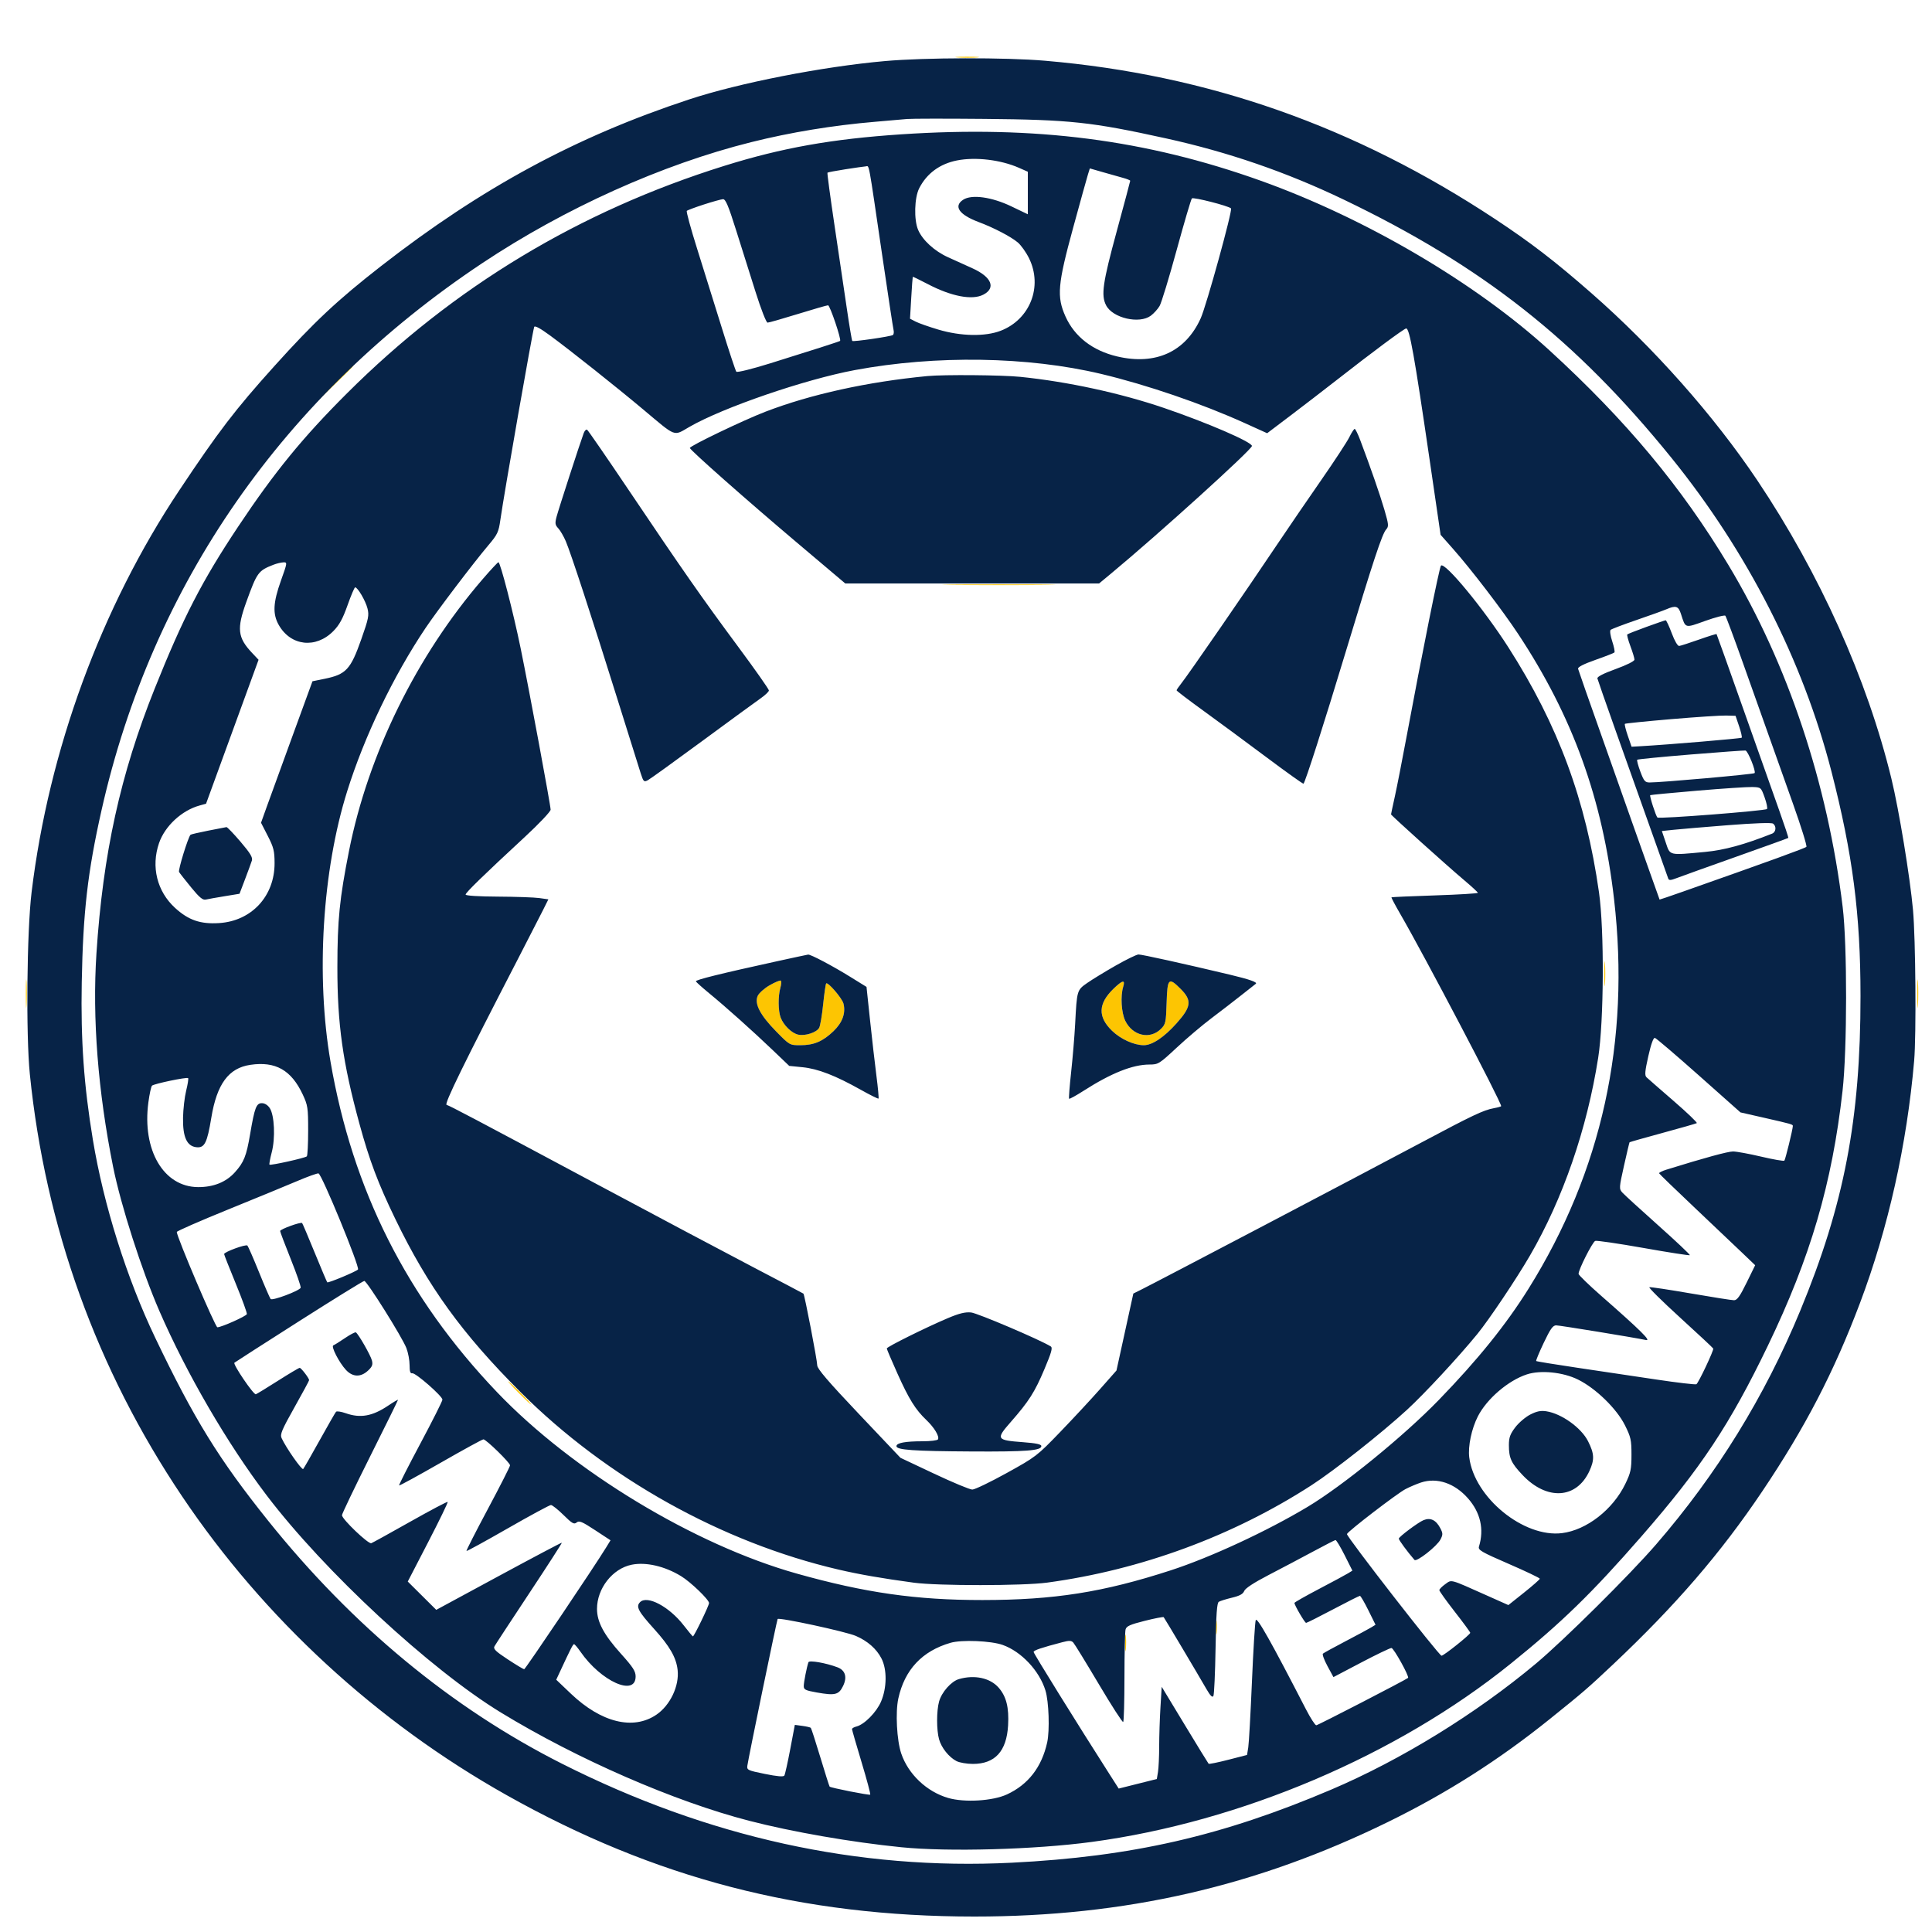 <svg xmlns="http://www.w3.org/2000/svg" width="1000" height="1000" viewBox="0 0 1000 1000" version="1.1"><path d="M 495.784 29.738 C 498.689 29.941, 503.189 29.939, 505.784 29.734 C 508.378 29.528, 506 29.363, 500.500 29.365 C 495 29.368, 492.878 29.536, 495.784 29.738 M 173.978 197.750 L 165.500 206.500 174.250 198.022 C 182.377 190.148, 183.456 189, 182.728 189 C 182.578 189, 178.641 192.938, 173.978 197.750 M 493.250 302.749 C 506.313 302.907, 527.688 302.907, 540.750 302.749 C 553.813 302.591, 543.125 302.462, 517 302.462 C 490.875 302.462, 480.188 302.591, 493.250 302.749 M 830.370 504 C 830.370 509.775, 830.535 512.138, 830.737 509.250 C 830.939 506.363, 830.939 501.637, 830.737 498.750 C 830.535 495.863, 830.370 498.225, 830.370 504 M 13.382 514.500 C 13.384 521.100, 13.546 523.670, 13.741 520.211 C 13.937 516.752, 13.936 511.352, 13.738 508.211 C 13.540 505.070, 13.380 507.900, 13.382 514.500 M 992.382 514.500 C 992.384 521.100, 992.546 523.670, 992.741 520.211 C 992.937 516.752, 992.936 511.352, 992.738 508.211 C 992.540 505.070, 992.380 507.900, 992.382 514.500 M 398.393 509.961 C 395.652 511.526, 392.861 514.009, 392.191 515.479 C 390.362 519.495, 393.450 525.435, 401.773 533.908 C 408.735 540.996, 408.743 541, 414.248 541 C 421.271 541, 425.865 539.056, 431.405 533.739 C 436.068 529.264, 437.821 524.407, 436.571 519.426 C 435.888 516.706, 428.527 508.139, 427.638 509.029 C 427.353 509.313, 426.646 514.173, 426.065 519.829 C 425.485 525.485, 424.561 530.951, 424.013 531.976 C 422.720 534.391, 416.784 536.331, 413.137 535.530 C 409.793 534.796, 405.574 530.683, 404.064 526.685 C 402.753 523.217, 402.686 515.583, 403.926 511.257 C 404.436 509.480, 404.520 507.822, 404.114 507.571 C 403.708 507.320, 401.134 508.395, 398.393 509.961 M 576.324 511.801 C 568.384 519.507, 568.144 526.299, 575.556 533.503 C 580.013 537.834, 586.966 541, 592.021 541 C 596.373 541, 602.472 536.936, 608.931 529.730 C 616.641 521.130, 617.047 517.812, 611.118 511.882 C 604.868 505.633, 604.231 506.255, 603.838 518.980 C 603.522 529.247, 603.331 530.128, 600.903 532.554 C 595.251 538.200, 586.266 536.162, 582.442 528.368 C 580.420 524.247, 579.891 515.549, 581.369 510.750 C 582.547 506.929, 581.016 507.249, 576.324 511.801 M 268.500 721 C 271.766 724.300, 274.662 727, 274.937 727 C 275.212 727, 272.766 724.300, 269.500 721 C 266.234 717.700, 263.338 715, 263.063 715 C 262.788 715, 265.234 717.700, 268.500 721 M 629.310 842.500 C 629.315 845.800, 629.502 847.029, 629.725 845.232 C 629.947 843.435, 629.943 840.735, 629.715 839.232 C 629.486 837.729, 629.304 839.200, 629.310 842.500 M 582.328 850.500 C 582.333 854.350, 582.513 855.802, 582.730 853.728 C 582.946 851.653, 582.943 848.503, 582.722 846.728 C 582.501 844.952, 582.324 846.650, 582.328 850.500" stroke="none" fill="#fdc502" fill-rule="evenodd"/><path d="M 458 31.614 C 425.622 34.498, 382.601 42.923, 356.746 51.444 C 298.164 70.749, 249.229 97.219, 197.248 137.718 C 174.725 155.266, 162.552 166.677, 142 189.506 C 121.637 212.124, 113.159 223.206, 92.659 254 C 52.330 314.577, 25.281 388.233, 16.354 461.777 C 13.890 482.081, 13.375 535.572, 15.447 556 C 23.464 635.032, 50.059 708.770, 94.253 774.500 C 136.799 837.780, 194.950 891.332, 262.137 929.108 C 338.883 972.258, 414.920 992, 504.363 992 C 582.284 992, 650.271 976.447, 718.500 943.013 C 748.830 928.150, 775.712 911.046, 802.148 889.789 C 819.563 875.786, 822.001 873.682, 834.918 861.500 C 867.327 830.937, 890.667 803.859, 912.143 771.906 C 934.360 738.850, 949.213 710.236, 962.703 674.500 C 977.316 635.792, 987.021 592.391, 990.766 549 C 991.908 535.769, 991.525 485.992, 990.165 471 C 988.603 453.772, 982.909 419.147, 978.982 403 C 966.472 351.558, 941.839 296.765, 909.589 248.646 C 887.112 215.110, 855.959 179.962, 823.619 151.651 C 804.815 135.190, 792.386 125.626, 774 113.473 C 701.304 65.420, 625.389 38.693, 541 31.444 C 520.463 29.680, 478.763 29.765, 458 31.614 M 469.500 61.591 C 467.300 61.801, 459.875 62.449, 453 63.032 C 431.056 64.892, 409.229 68.478, 388.848 73.573 C 342.587 85.136, 292.407 107.721, 249.500 136.290 C 146.903 204.604, 78.826 302.479, 52.529 419.476 C 45.365 451.348, 42.977 472.162, 42.312 508.500 C 41.763 538.543, 43.402 561.706, 48.079 590 C 53.657 623.746, 65.572 661.565, 80.370 692.492 C 100.539 734.644, 113.284 755.292, 138.752 787.081 C 182.445 841.616, 233.833 884.107, 290.932 912.915 C 366.487 951.035, 444.183 968.130, 523.721 964.134 C 585.881 961.012, 632.674 950.305, 689 926.317 C 725.219 910.892, 763.907 887.081, 794.972 861.096 C 809.479 848.962, 843.477 815.245, 857.203 799.380 C 888.648 763.034, 913.403 722.901, 931.780 678.473 C 954.568 623.381, 963.008 579.321, 962.996 515.517 C 962.988 473.224, 958.953 442.057, 947.950 399.306 C 933.163 341.852, 904.438 285.543, 865.153 237 C 815.691 175.883, 767.284 137.737, 695.500 103.306 C 665.840 89.080, 635.707 78.701, 603.500 71.618 C 564.866 63.121, 553.920 61.947, 509.500 61.540 C 489.700 61.358, 471.700 61.381, 469.500 61.591 M 466.500 69.528 C 430.558 71.920, 404.765 76.513, 374.918 85.835 C 299.836 109.287, 234.843 148.473, 179.577 203.609 C 156.717 226.416, 142.053 244.374, 123.323 272.500 C 104.539 300.708, 94.803 319.600, 80.036 356.500 C 62.320 400.766, 53.282 441.878, 49.918 493.500 C 47.735 526.980, 50.701 564.940, 58.548 603.966 C 62.562 623.933, 73.359 657.564, 82.500 678.578 C 96.641 711.087, 117.606 747.113, 138.029 774 C 167.923 813.357, 222.602 864.040, 259.345 886.451 C 298.853 910.548, 349.069 932.437, 387.801 942.444 C 410.156 948.219, 440.716 953.532, 466.500 956.126 C 490.878 958.578, 535.652 957.337, 565 953.396 C 642.120 943.040, 722.984 908.650, 781.897 861.153 C 808.349 839.827, 823.959 824.629, 849.593 795.240 C 880.385 759.938, 895.442 737.230, 915.063 696.500 C 937.128 650.698, 948.287 612.617, 953.694 564.666 C 956.111 543.237, 956.154 489.125, 953.771 469.500 C 945.974 405.312, 925.329 343.497, 894.656 292.500 C 870.228 251.885, 841.700 217.662, 802 181.344 C 763.902 146.492, 706.737 112.912, 652.493 93.521 C 593.111 72.294, 535.879 64.911, 466.500 69.528 M 495.344 83.041 C 486.449 84.801, 479.704 89.764, 475.781 97.437 C 473.280 102.330, 472.985 113.801, 475.226 119 C 477.529 124.340, 483.677 129.964, 490.682 133.138 C 494.157 134.712, 499.888 137.309, 503.417 138.909 C 513.263 143.371, 515.600 149.087, 508.979 152.511 C 503.196 155.502, 492.434 153.444, 480.125 146.994 C 475.992 144.828, 472.536 143.156, 472.444 143.278 C 472.353 143.400, 471.996 148.328, 471.650 154.230 L 471.021 164.960 473.917 166.457 C 475.510 167.281, 480.792 169.140, 485.656 170.589 C 497.372 174.079, 509.960 174.308, 518.011 171.178 C 533.162 165.287, 539.796 148.323, 532.655 133.728 C 531.139 130.628, 528.504 126.919, 526.800 125.485 C 523.215 122.469, 514.380 117.862, 506.586 114.946 C 496.458 111.157, 493.389 106.757, 498.527 103.391 C 502.930 100.505, 513.286 101.928, 523.478 106.819 L 532 110.908 532 99.898 L 532 88.888 527.477 86.887 C 518.010 82.699, 504.965 81.138, 495.344 83.041 M 437.579 87.618 C 432.673 88.382, 428.494 89.173, 428.293 89.374 C 428.092 89.575, 429.732 101.836, 431.938 116.620 C 434.144 131.404, 437.018 150.821, 438.326 159.768 C 439.633 168.715, 440.901 176.234, 441.142 176.476 C 441.664 176.998, 460.866 174.201, 462.132 173.418 C 462.613 173.121, 462.772 171.893, 462.485 170.689 C 462.198 169.485, 459.520 151.850, 456.534 131.500 C 449.264 81.954, 450.011 85.981, 448.122 86.114 C 447.230 86.176, 442.486 86.853, 437.579 87.618 M 563.108 90.335 C 562.563 92.076, 559.107 104.525, 555.427 118 C 547.432 147.281, 546.894 153.556, 551.498 163.816 C 556.189 174.269, 565.534 181.499, 578.219 184.489 C 598.149 189.188, 613.644 182.114, 621.487 164.735 C 624.450 158.170, 638.087 108.727, 637.174 107.861 C 635.778 106.536, 617.683 101.918, 616.919 102.692 C 616.481 103.136, 612.926 115.190, 609.019 129.479 C 605.113 143.767, 601.148 156.770, 600.208 158.374 C 599.269 159.978, 597.228 162.238, 595.674 163.395 C 589.714 167.834, 575.937 164.647, 572.521 158.040 C 569.828 152.833, 570.743 146.446, 578 119.782 C 581.850 105.636, 585 93.841, 585 93.570 C 585 93.299, 583.313 92.616, 581.250 92.053 C 579.188 91.490, 574.485 90.161, 570.800 89.100 L 564.099 87.170 563.108 90.335 M 364.306 105.848 C 359.800 107.307, 355.831 108.793, 355.488 109.152 C 355.144 109.510, 357.535 118.285, 360.800 128.652 C 364.065 139.018, 369.801 157.400, 373.548 169.500 C 377.294 181.600, 380.703 191.902, 381.123 192.394 C 381.555 192.899, 389.194 191.013, 398.694 188.055 C 420.368 181.308, 434.415 176.798, 434.824 176.456 C 435.598 175.809, 429.583 158.002, 428.595 158.017 C 427.993 158.027, 420.975 160.051, 413 162.516 C 405.025 164.982, 397.957 166.999, 397.293 166.999 C 396.610 167, 393.894 160.047, 391.043 151 C 388.269 142.200, 383.731 127.800, 380.957 119 C 376.972 106.356, 375.556 103.021, 374.207 103.098 C 373.268 103.152, 368.813 104.389, 364.306 105.848 M 276.499 169.226 C 275.601 171.736, 260.938 255.333, 259.003 268.981 C 258.086 275.445, 257.540 276.604, 252.735 282.281 C 245.151 291.243, 226.198 316.217, 220.237 325.103 C 203.569 349.953, 188.654 381.014, 179.713 409.500 C 166.833 450.534, 163.451 505.297, 171.068 549.500 C 182.535 616.056, 210.518 671.613, 257.209 720.526 C 296.145 761.315, 359.288 799.551, 412.349 814.469 C 447.802 824.437, 474.200 828.201, 508.500 828.178 C 545.690 828.153, 571.032 824.155, 605.989 812.797 C 626.524 806.124, 655.843 792.522, 676.860 779.915 C 695.068 768.994, 726.661 743.249, 744.738 724.601 C 764.911 703.793, 779.545 685.644, 791.185 667 C 829.092 606.284, 843.888 538.919, 835.444 465.500 C 829.455 413.435, 814.037 370.814, 785.704 328 C 777.627 315.795, 761.488 294.706, 752.149 284.154 L 745.648 276.807 739.923 237.654 C 732.051 183.817, 729.585 170, 727.846 170 C 726.821 170, 710.600 182.046, 691.500 196.990 C 685.450 201.723, 674.960 209.791, 668.189 214.918 L 655.878 224.239 644.390 219.036 C 622.091 208.935, 593.690 199.207, 570 193.555 C 532.033 184.496, 484.361 183.746, 442.500 191.547 C 416.638 196.367, 374.262 210.911, 356.877 220.934 C 348.399 225.822, 350.335 226.545, 333 212.007 C 318.889 200.173, 295.180 181.340, 284.728 173.662 C 279.613 169.905, 276.799 168.388, 276.499 169.226 M 480 194.655 C 449.024 197.624, 419.604 204.095, 396.232 213.081 C 384.796 217.478, 356.952 230.844, 357.071 231.880 C 357.198 232.992, 386.658 259.029, 412.358 280.743 L 437.500 301.987 503.198 301.993 L 568.896 302 575.198 296.772 C 599.710 276.435, 648 232.696, 648 230.831 C 648 228.792, 624.888 218.802, 602.500 211.164 C 579.956 203.473, 552.688 197.566, 528.144 195.058 C 518.706 194.094, 488.498 193.841, 480 194.655 M 302.126 224.190 C 300.387 228.806, 289.094 263.605, 288.083 267.460 C 287.191 270.865, 287.313 271.705, 288.955 273.460 C 290.006 274.582, 291.755 277.580, 292.843 280.123 C 295.453 286.226, 306.325 319.458, 319.466 361.500 C 325.310 380.200, 330.782 397.635, 331.624 400.243 C 333.050 404.657, 333.307 404.907, 335.328 403.832 C 336.523 403.197, 349.200 394.063, 363.500 383.533 C 377.800 373.003, 391.403 363.063, 393.729 361.444 C 396.054 359.825, 397.967 357.992, 397.979 357.372 C 397.990 356.751, 390.872 346.626, 382.160 334.872 C 363.426 309.596, 353.239 295.017, 325.470 253.740 C 314.089 236.822, 304.376 222.732, 303.886 222.430 C 303.397 222.127, 302.605 222.919, 302.126 224.190 M 698.425 226.253 C 697.283 228.589, 690.725 238.600, 683.850 248.500 C 676.975 258.400, 667.426 272.350, 662.630 279.500 C 644.442 306.612, 614.940 349.378, 611.250 353.982 C 610.013 355.526, 609 357.025, 609 357.315 C 609 357.604, 615.188 362.316, 622.750 367.787 C 630.313 373.257, 645.008 384.097, 655.408 391.875 C 665.807 399.654, 674.485 405.849, 674.691 405.642 C 675.672 404.661, 685.285 374.638, 696.509 337.500 C 710.865 290.001, 715.379 276.343, 717.500 274.001 C 718.874 272.482, 718.783 271.476, 716.582 263.907 C 714.335 256.181, 709.439 242.079, 704.028 227.750 C 702.833 224.588, 701.551 222.001, 701.178 222.003 C 700.805 222.005, 699.566 223.917, 698.425 226.253 M 141.500 292.326 C 133.669 295.390, 133.047 296.245, 127.500 311.570 C 122.462 325.488, 122.980 330.010, 130.526 338 L 133.832 341.500 120.241 378.751 L 106.650 416.003 103.278 416.934 C 94.065 419.478, 85.340 427.574, 82.313 436.391 C 78.111 448.629, 81.271 461.391, 90.620 469.936 C 97.573 476.290, 103.733 478.408, 113.446 477.785 C 130.251 476.707, 142.166 463.814, 142.120 446.758 C 142.103 440.454, 141.642 438.603, 138.605 432.676 L 135.108 425.853 138.035 417.676 C 139.644 413.179, 145.636 396.704, 151.348 381.064 L 161.735 352.627 167.983 351.353 C 179.127 349.080, 181.475 346.554, 186.998 330.888 C 190.773 320.183, 191.113 318.487, 190.204 314.904 C 189.204 310.966, 185.143 304.020, 183.833 304.007 C 183.465 304.003, 181.694 308.163, 179.895 313.250 C 177.410 320.280, 175.649 323.493, 172.558 326.636 C 163.485 335.863, 150.475 334.406, 144.282 323.470 C 141.054 317.771, 141.341 311.924, 145.410 300.541 C 148.760 291.169, 148.782 291.001, 146.660 291.076 C 145.472 291.118, 143.150 291.680, 141.500 292.326 M 249.839 299.750 C 215.594 339.442, 190.558 390.360, 180.633 440.500 C 175.744 465.202, 174.656 476.068, 174.626 500.500 C 174.589 530.014, 177.409 550.059, 186.047 581.689 C 191.236 600.691, 195.683 612.491, 204.591 630.897 C 221.574 665.987, 239.149 690.285, 269.436 720.552 C 313.939 765.027, 373.632 798.346, 434 812.408 C 444.846 814.934, 456.555 816.972, 473 819.196 C 485.473 820.882, 529.436 820.858, 542 819.158 C 590.532 812.591, 638.093 795.070, 678.835 768.748 C 690.603 761.146, 715.018 741.866, 728.246 729.729 C 737.220 721.496, 754.792 702.563, 764.655 690.500 C 770.700 683.107, 784.862 661.996, 791.860 649.947 C 808.978 620.470, 821.417 584.433, 827.220 547.500 C 830.187 528.613, 830.425 481.540, 827.651 462 C 820.846 414.067, 806.536 375.365, 780.693 335 C 767.908 315.031, 747.864 290.736, 745.842 292.758 C 745.026 293.574, 736.094 338.002, 728.002 381.500 C 725.751 393.600, 723.029 407.471, 721.954 412.326 C 720.879 417.180, 720 421.314, 720 421.514 C 720 422.016, 749.049 448.166, 757.755 455.500 C 761.672 458.800, 764.904 461.776, 764.938 462.114 C 764.972 462.451, 754.987 463.056, 742.750 463.458 C 730.513 463.860, 720.375 464.308, 720.223 464.454 C 720.071 464.601, 722.132 468.496, 724.805 473.110 C 737.237 494.579, 777 570.320, 777 572.532 C 777 572.739, 775.313 573.219, 773.250 573.597 C 767.826 574.591, 762.322 577.198, 735.500 591.476 C 702.288 609.157, 599.246 663.258, 590.556 667.578 L 586.612 669.538 582.249 689.455 L 577.885 709.372 569.438 718.936 C 564.792 724.196, 555.480 734.215, 548.745 741.201 C 536.778 753.614, 536.150 754.096, 521.039 762.451 C 512.536 767.153, 504.536 771, 503.262 771 C 501.989 771, 493.101 767.301, 483.512 762.779 L 466.077 754.558 444.539 731.835 C 428.778 715.208, 423 708.468, 423 706.711 C 423 704.136, 416.444 670.071, 415.854 669.579 C 415.659 669.417, 404.025 663.292, 390 655.967 C 375.975 648.643, 338.850 628.935, 307.500 612.171 C 245.621 579.083, 233.216 572.534, 231.146 571.867 C 229.833 571.444, 239.918 550.839, 268.422 495.706 C 273.766 485.370, 279.421 474.345, 280.987 471.206 L 283.836 465.500 279.168 464.838 C 276.601 464.473, 266.962 464.136, 257.750 464.088 C 247.697 464.035, 241 463.614, 241 463.033 C 241 462.009, 250.093 453.159, 271.750 433.108 C 279.066 426.335, 285 420.054, 285 419.084 C 285 416.848, 274.048 357.889, 269.486 335.565 C 265.752 317.292, 258.970 291, 257.991 291 C 257.659 291, 253.991 294.938, 249.839 299.750 M 862.500 315.365 C 860.850 316.073, 853.875 318.583, 847 320.942 C 840.125 323.301, 834.113 325.589, 833.640 326.026 C 833.166 326.464, 833.549 329.136, 834.492 331.975 C 835.433 334.810, 835.938 337.396, 835.612 337.721 C 835.287 338.046, 830.854 339.778, 825.760 341.569 C 819.658 343.715, 816.606 345.282, 816.810 346.163 C 816.980 346.898, 822.550 362.800, 829.188 381.500 C 835.826 400.200, 842.741 419.775, 844.555 425 C 846.369 430.225, 850.362 441.471, 853.427 449.992 C 856.492 458.513, 859 465.546, 859 465.622 C 859 465.698, 864.513 463.819, 871.250 461.445 C 916.523 445.495, 934.371 439.016, 934.989 438.310 C 935.378 437.864, 932.254 427.825, 928.045 416 C 917.171 385.447, 911.972 370.819, 902.275 343.500 C 897.589 330.300, 893.432 319.144, 893.036 318.708 C 892.640 318.273, 887.965 319.471, 882.647 321.372 C 871.885 325.218, 872.521 325.401, 870.054 317.750 C 868.737 313.666, 867.426 313.252, 862.500 315.365 M 852.132 324.501 C 846.980 326.371, 842.549 328.118, 842.285 328.382 C 842.021 328.646, 842.749 331.385, 843.902 334.469 C 845.056 337.552, 846 340.681, 846 341.421 C 846 342.215, 842.003 344.215, 836.250 346.300 C 829.840 348.623, 826.607 350.290, 826.814 351.167 C 826.986 351.900, 831.202 363.975, 836.183 378 C 847.200 409.021, 862.855 453.036, 863.482 454.754 C 863.842 455.738, 864.752 455.693, 867.720 454.543 C 869.799 453.737, 883.618 448.779, 898.430 443.526 C 913.241 438.272, 925.480 433.853, 925.627 433.706 C 925.775 433.559, 923.655 427.152, 920.916 419.469 C 918.177 411.786, 909.815 388.175, 902.334 367 C 894.852 345.825, 888.622 328.368, 888.489 328.207 C 888.356 328.045, 884.254 329.325, 879.373 331.051 C 874.493 332.777, 869.895 334.259, 869.155 334.345 C 868.352 334.437, 866.795 331.781, 865.291 327.750 C 863.906 324.038, 862.487 321.022, 862.136 321.050 C 861.786 321.077, 857.285 322.630, 852.132 324.501 M 865 372.228 C 852.075 373.328, 841.291 374.423, 841.036 374.661 C 840.781 374.899, 841.456 377.660, 842.536 380.797 L 844.500 386.500 849.500 386.218 C 863.624 385.420, 901.071 382.263, 901.500 381.834 C 901.771 381.562, 901.167 378.901, 900.156 375.920 L 898.319 370.500 893.409 370.364 C 890.709 370.290, 877.925 371.128, 865 372.228 M 875.212 390.515 C 860.204 391.740, 847.700 392.966, 847.427 393.240 C 847.153 393.513, 847.878 396.271, 849.037 399.368 C 850.875 404.282, 851.485 405, 853.822 405.004 C 859.947 405.012, 907.554 400.771, 908.168 400.162 C 909.021 399.316, 904.756 388.704, 903.468 388.466 C 902.935 388.368, 890.220 389.290, 875.212 390.515 M 878.500 409.252 C 865.300 410.370, 854.342 411.417, 854.148 411.578 C 853.704 411.947, 857.029 422.276, 857.873 423.148 C 858.653 423.954, 913.650 419.684, 914.589 418.744 C 914.965 418.368, 914.421 415.685, 913.379 412.780 C 911.490 407.512, 911.476 407.500, 906.993 407.359 C 904.522 407.281, 891.700 408.133, 878.500 409.252 M 894.500 427.109 C 882.400 428.058, 869.728 429.128, 866.339 429.487 L 860.178 430.140 862.181 436.070 C 864.512 442.971, 863.569 442.744, 882.500 440.964 C 892.508 440.022, 902.844 437.202, 917.250 431.481 C 919.279 430.675, 919.570 427.669, 917.750 426.314 C 916.968 425.732, 908.256 426.030, 894.500 427.109 M 107.751 429.945 C 102.939 430.891, 98.824 431.853, 98.606 432.082 C 97.325 433.431, 92.110 450.378, 92.680 451.340 C 93.057 451.978, 95.867 455.559, 98.922 459.298 C 103.172 464.499, 104.951 465.986, 106.489 465.624 C 107.595 465.365, 111.981 464.581, 116.236 463.883 L 123.972 462.615 126.848 455.057 C 128.430 450.901, 130.018 446.563, 130.376 445.419 C 130.880 443.810, 129.543 441.598, 124.484 435.669 C 120.885 431.451, 117.617 428.051, 117.220 428.113 C 116.824 428.175, 112.563 428.999, 107.751 429.945 M 402 497.583 C 372.593 504.031, 359.893 507.179, 360.196 507.947 C 360.363 508.371, 363.425 511.120, 367 514.055 C 375.746 521.236, 389.649 533.672, 400 543.573 L 408.500 551.703 415.431 552.398 C 423.358 553.193, 432.398 556.691, 445.414 563.999 C 450.317 566.752, 454.502 568.831, 454.715 568.618 C 454.928 568.406, 454.444 563.117, 453.640 556.866 C 452.837 550.615, 451.352 537.696, 450.342 528.157 L 448.505 510.815 439.937 505.515 C 430.812 499.870, 419.566 493.939, 418.279 494.093 C 417.850 494.144, 410.525 495.714, 402 497.583 M 577.473 499.787 C 571.958 502.929, 565.339 506.971, 562.765 508.769 C 557.413 512.507, 557.411 512.515, 556.495 530 C 556.163 536.325, 555.231 547.527, 554.423 554.893 C 553.615 562.260, 553.141 568.475, 553.371 568.705 C 553.601 568.934, 556.960 567.089, 560.837 564.605 C 575.152 555.429, 586.280 551, 595.021 551 C 599.495 551, 600.050 550.654, 609.090 542.233 C 614.265 537.411, 622.325 530.587, 627 527.068 C 631.675 523.549, 638.650 518.174, 642.500 515.124 C 646.350 512.073, 649.712 509.423, 649.971 509.234 C 651.073 508.432, 646.868 506.943, 636.529 504.476 C 613.205 498.910, 590.987 494.002, 589.281 494.037 C 588.301 494.057, 582.988 496.645, 577.473 499.787 M 398.393 509.961 C 395.652 511.526, 392.861 514.009, 392.191 515.479 C 390.362 519.495, 393.450 525.435, 401.773 533.908 C 408.735 540.996, 408.743 541, 414.248 541 C 421.271 541, 425.865 539.056, 431.405 533.739 C 436.068 529.264, 437.821 524.407, 436.571 519.426 C 435.888 516.706, 428.527 508.139, 427.638 509.029 C 427.353 509.313, 426.646 514.173, 426.065 519.829 C 425.485 525.485, 424.561 530.951, 424.013 531.976 C 422.720 534.391, 416.784 536.331, 413.137 535.530 C 409.793 534.796, 405.574 530.683, 404.064 526.685 C 402.753 523.217, 402.686 515.583, 403.926 511.257 C 404.436 509.480, 404.520 507.822, 404.114 507.571 C 403.708 507.320, 401.134 508.395, 398.393 509.961 M 576.324 511.801 C 568.384 519.507, 568.144 526.299, 575.556 533.503 C 580.013 537.834, 586.966 541, 592.021 541 C 596.373 541, 602.472 536.936, 608.931 529.730 C 616.641 521.130, 617.047 517.812, 611.118 511.882 C 604.868 505.633, 604.231 506.255, 603.838 518.980 C 603.522 529.247, 603.331 530.128, 600.903 532.554 C 595.251 538.200, 586.266 536.162, 582.442 528.368 C 580.420 524.247, 579.891 515.549, 581.369 510.750 C 582.547 506.929, 581.016 507.249, 576.324 511.801 M 853.167 546.663 C 851.407 554.486, 851.224 556.639, 852.237 557.600 C 852.932 558.259, 859.237 563.766, 866.250 569.840 C 873.262 575.913, 878.662 581.085, 878.250 581.333 C 877.837 581.581, 869.893 583.852, 860.595 586.380 C 851.297 588.908, 843.585 591.094, 843.457 591.238 C 843.329 591.382, 842.032 596.846, 840.575 603.380 C 838.024 614.819, 837.992 615.334, 839.713 617.257 C 840.696 618.356, 849.059 626.001, 858.297 634.247 C 867.536 642.492, 874.896 649.437, 874.653 649.680 C 874.411 649.923, 863.605 648.240, 850.640 645.941 C 837.675 643.641, 826.447 641.998, 825.688 642.290 C 824.264 642.836, 816.949 657.315, 817.066 659.354 C 817.102 659.984, 822.390 665.111, 828.816 670.746 C 849.096 688.531, 854.833 694.189, 851.990 693.601 C 845.040 692.165, 807.301 686, 805.458 686 C 803.763 686, 802.460 687.835, 799.037 695.038 C 796.675 700.008, 794.916 704.249, 795.129 704.463 C 795.342 704.676, 804.963 706.249, 816.508 707.959 C 828.054 709.670, 846.424 712.407, 857.332 714.043 C 868.239 715.679, 877.564 716.770, 878.053 716.467 C 879.157 715.785, 887.145 698.866, 886.772 698.001 C 886.622 697.654, 878.901 690.445, 869.614 681.981 C 860.327 673.516, 853.172 666.443, 853.713 666.262 C 854.255 666.082, 863.875 667.524, 875.091 669.467 C 886.308 671.410, 896.408 673, 897.537 673 C 899.128 673, 900.585 670.967, 904.031 663.937 L 908.473 654.875 901.486 648.187 C 897.644 644.509, 886.520 633.954, 876.767 624.732 C 867.014 615.510, 858.914 607.672, 858.767 607.315 C 858.620 606.959, 860.300 606.108, 862.500 605.425 C 882.374 599.258, 894.304 596, 897.017 596 C 898.796 596, 905.366 597.204, 911.616 598.676 C 917.866 600.148, 923.251 601.082, 923.582 600.751 C 924.101 600.232, 927.903 584.709, 927.974 582.817 C 928.006 581.981, 927.410 581.811, 912.675 578.460 L 900.851 575.770 879.319 556.635 C 867.477 546.111, 857.241 537.370, 856.574 537.211 C 855.791 537.025, 854.582 540.379, 853.167 546.663 M 129.560 551.158 C 118.332 552.819, 112.260 561.046, 109.382 578.500 C 107.228 591.556, 105.900 594.218, 101.742 593.809 C 96.736 593.317, 94.565 588.592, 94.738 578.564 C 94.815 574.129, 95.546 567.804, 96.364 564.508 C 97.181 561.213, 97.637 558.303, 97.376 558.043 C 96.723 557.390, 79.697 560.941, 78.673 561.944 C 78.218 562.389, 77.375 566.283, 76.798 570.596 C 73.499 595.284, 84.667 614.338, 102.500 614.446 C 110.444 614.494, 116.969 611.884, 121.534 606.831 C 126.255 601.605, 127.525 598.423, 129.479 586.931 C 131.800 573.275, 132.667 571, 135.554 571 C 137.025 571, 138.603 571.991, 139.631 573.560 C 142.061 577.268, 142.585 589.081, 140.647 596.457 C 139.786 599.734, 139.262 602.595, 139.482 602.815 C 140.028 603.362, 157.955 599.379, 158.813 598.520 C 159.191 598.142, 159.500 592.133, 159.500 585.167 C 159.500 573.376, 159.306 572.085, 156.692 566.503 C 150.768 553.850, 142.597 549.229, 129.560 551.158 M 154 611.249 C 148.775 613.476, 132.575 620.144, 118 626.068 C 103.425 631.991, 91.500 637.212, 91.500 637.669 C 91.500 640.221, 111.430 687, 112.517 687 C 114.591 687, 127.408 681.276, 127.771 680.188 C 127.953 679.641, 125.379 672.564, 122.051 664.461 C 118.723 656.358, 116.001 649.452, 116.001 649.114 C 116.004 648.007, 127.278 643.877, 128.055 644.699 C 128.472 645.139, 131.181 651.350, 134.074 658.500 C 136.968 665.650, 139.674 671.891, 140.087 672.370 C 140.962 673.382, 155.020 668.110, 155.621 666.545 C 155.843 665.966, 153.545 659.310, 150.513 651.755 C 147.481 644.200, 145 637.638, 145 637.172 C 145 636.223, 155.691 632.353, 156.378 633.053 C 156.619 633.299, 159.554 640.209, 162.901 648.410 C 166.248 656.610, 169.169 663.503, 169.393 663.726 C 169.866 664.200, 184.121 658.261, 185.291 657.102 C 186.406 655.997, 166.485 607.534, 164.839 607.350 C 164.103 607.267, 159.225 609.022, 154 611.249 M 154.625 683.974 C 136.543 695.493, 121.558 705.109, 121.323 705.344 C 120.477 706.190, 131.298 722.099, 132.426 721.667 C 133.062 721.423, 138.259 718.248, 143.976 714.612 C 149.693 710.975, 154.706 708, 155.117 708 C 155.886 708, 160 713.368, 160 714.371 C 160 714.681, 156.563 721.047, 152.363 728.518 C 145.882 740.045, 144.879 742.440, 145.742 744.333 C 148.029 749.352, 156.267 761.125, 156.944 760.342 C 157.345 759.879, 161.170 753.200, 165.445 745.500 C 169.720 737.800, 173.538 731.154, 173.928 730.731 C 174.319 730.307, 176.577 730.645, 178.945 731.481 C 186.544 734.162, 192.756 733.048, 200.948 727.535 C 203.727 725.665, 206 724.333, 206 724.574 C 206 724.816, 199.475 738.057, 191.500 754 C 183.525 769.943, 177 783.564, 177 784.270 C 177 786.300, 190.662 799.344, 192.179 798.762 C 192.920 798.477, 202.021 793.452, 212.403 787.595 C 222.784 781.737, 231.477 777.144, 231.720 777.387 C 231.963 777.629, 227.413 787.004, 221.610 798.218 L 211.058 818.608 218.432 825.933 L 225.806 833.258 258.153 815.758 C 275.944 806.133, 290.634 798.371, 290.798 798.510 C 290.961 798.648, 283.384 810.403, 273.960 824.631 C 264.535 838.859, 256.424 851.238, 255.936 852.140 C 255.219 853.464, 256.546 854.763, 262.832 858.890 C 267.113 861.700, 270.928 864, 271.310 864 C 271.915 864, 307.807 810.670, 313.791 800.878 L 316.005 797.256 308.005 792.003 C 301.240 787.562, 299.765 786.950, 298.451 788.041 C 297.127 789.140, 296.124 788.567, 291.667 784.165 C 288.791 781.324, 285.864 779, 285.163 779 C 284.463 779, 274.419 784.430, 262.844 791.066 C 251.269 797.702, 241.641 802.975, 241.449 802.783 C 241.257 802.591, 246.253 792.785, 252.550 780.993 C 258.848 769.201, 264 759.058, 264 758.452 C 264 757.103, 251.597 745, 250.214 745 C 249.668 745, 239.702 750.456, 228.069 757.125 C 216.435 763.794, 206.756 769.081, 206.559 768.875 C 206.363 768.669, 211.332 758.887, 217.601 747.137 C 223.871 735.388, 229 725.184, 229 724.463 C 229 722.634, 215.052 710.434, 213.372 710.794 C 212.368 711.009, 212 709.874, 212 706.564 C 212 704.076, 211.257 700.119, 210.350 697.770 C 208.156 692.094, 189.913 662.996, 188.561 663.016 C 187.977 663.024, 172.706 672.456, 154.625 683.974 M 490.500 682.317 C 479.147 687.128, 459 697.133, 459 697.960 C 459 698.343, 461.468 704.155, 464.484 710.876 C 470.463 724.195, 473.845 729.632, 479.490 735 C 483.616 738.923, 486.388 743.563, 485.482 745.029 C 485.152 745.563, 481.590 746, 477.566 746 C 468.559 746, 464 746.849, 464 748.527 C 464 750.497, 472.676 751.110, 503 751.279 C 531.185 751.436, 539 750.834, 539 748.505 C 539 747.557, 536.344 746.988, 529.532 746.477 C 515.689 745.439, 515.368 744.918, 523.124 736.070 C 532.590 725.271, 535.545 720.634, 540.614 708.626 C 544.275 699.952, 544.932 697.574, 543.853 696.898 C 538.391 693.478, 505.928 679.646, 502.611 679.325 C 499.548 679.029, 496.460 679.792, 490.500 682.317 M 178.537 692.603 C 175.807 694.458, 173.107 696.146, 172.537 696.353 C 171.191 696.843, 175.537 705.293, 179.093 709.100 C 182.554 712.805, 186.699 712.935, 190.452 709.457 C 192.648 707.422, 193.060 706.374, 192.517 704.207 C 191.839 701.504, 185.500 690.410, 184.191 689.638 C 183.811 689.413, 181.266 690.748, 178.537 692.603 M 790.286 711.386 C 780.631 714.552, 769.572 724.039, 764.932 733.134 C 761.666 739.536, 759.764 748.599, 760.483 754.341 C 763.083 775.126, 788.682 796.019, 808.513 793.542 C 821.202 791.956, 834.794 781.399, 841.227 768.129 C 844.071 762.264, 844.442 760.521, 844.449 753 C 844.455 745.345, 844.121 743.828, 841.088 737.744 C 836.790 729.123, 825.959 718.582, 816.731 714.039 C 808.945 710.206, 797.410 709.049, 790.286 711.386 M 792.014 732.193 C 789.547 733.462, 786.060 736.447, 784.264 738.828 C 781.621 742.333, 781 744.079, 781 748.013 C 781 754.670, 782.177 757.249, 788.045 763.454 C 800.672 776.805, 816.050 775.870, 822.698 761.348 C 825.385 755.480, 825.237 752.426, 821.950 745.932 C 818.427 738.970, 808.220 731.666, 800.342 730.470 C 797.462 730.033, 795.376 730.465, 792.014 732.193 M 735.500 767.350 C 733.300 768.076, 729.700 769.605, 727.500 770.746 C 723.172 772.992, 697.704 792.536, 697.181 794.013 C 696.774 795.162, 744.837 857, 746.136 857 C 747.291 857, 761 846.058, 760.999 845.137 C 760.999 844.787, 757.399 839.885, 752.999 834.245 C 748.600 828.604, 745 823.573, 745 823.063 C 745 822.553, 746.366 821.163, 748.036 819.974 C 751.518 817.495, 750.025 817.090, 769.615 825.829 L 780.731 830.787 788.865 824.308 C 793.339 820.744, 797 817.516, 797 817.135 C 797 816.753, 789.776 813.307, 780.947 809.477 C 766.697 803.296, 764.963 802.288, 765.511 800.507 C 768.266 791.543, 766.295 782.889, 759.824 775.538 C 752.906 767.678, 743.797 764.612, 735.500 767.350 M 736.838 786.820 C 734.058 787.957, 724.045 795.439, 724.022 796.397 C 724.004 797.127, 728.439 803.151, 732.127 807.406 C 733.202 808.647, 743.770 800.345, 745.588 796.831 C 746.880 794.331, 746.872 793.653, 745.515 791.030 C 743.309 786.764, 740.412 785.359, 736.838 786.820 M 679.500 803.157 C 673.450 806.410, 663.171 811.837, 656.657 815.216 C 649.001 819.188, 644.526 822.117, 644.001 823.498 C 643.412 825.046, 641.667 826, 637.677 826.958 C 634.645 827.685, 631.579 828.642, 630.862 829.085 C 629.871 829.698, 629.467 835.460, 629.171 853.195 C 628.958 866.013, 628.451 877.108, 628.046 877.851 C 627.532 878.790, 626.457 877.726, 624.510 874.351 C 619.888 866.335, 602.760 837.534, 602.323 837.042 C 602.100 836.790, 597.696 837.643, 592.537 838.939 C 584.925 840.850, 583.050 841.690, 582.592 843.397 C 582.281 844.554, 582.021 855.662, 582.014 868.083 C 582.006 880.504, 581.715 890.952, 581.366 891.301 C 581.017 891.649, 575.337 882.837, 568.743 871.717 C 562.149 860.598, 556.197 850.903, 555.516 850.174 C 554.525 849.114, 553.397 849.079, 549.888 850 C 538.902 852.882, 535 854.209, 535 855.063 C 535 855.844, 557.631 892.292, 574.157 918.129 L 579.037 925.758 588.903 923.284 L 598.769 920.810 599.374 917.155 C 599.706 915.145, 599.983 909.183, 599.989 903.906 C 599.995 898.629, 600.292 889.535, 600.649 883.697 L 601.299 873.084 613.218 892.777 C 619.773 903.608, 625.338 912.671, 625.584 912.918 C 625.830 913.164, 630.405 912.239, 635.750 910.863 L 645.468 908.361 646.099 904.431 C 646.445 902.269, 647.300 887, 647.998 870.500 C 648.696 854, 649.581 839.639, 649.966 838.587 C 650.629 836.771, 657.820 849.536, 675.971 884.750 C 678.309 889.288, 680.710 893, 681.305 893 C 682.134 893, 727.413 869.625, 728.800 868.481 C 729.600 867.821, 721.384 853, 720.218 853 C 719.479 853, 712.420 856.391, 704.531 860.535 L 690.188 868.069 687.086 862.343 C 685.380 859.193, 684.325 856.303, 684.742 855.920 C 685.159 855.537, 690.450 852.636, 696.500 849.472 C 702.550 846.309, 708.506 843.102, 709.735 842.347 L 711.970 840.973 708.266 833.487 C 706.228 829.369, 704.262 826, 703.896 826 C 703.530 826, 697.277 829.150, 690 833 C 682.723 836.850, 676.442 840, 676.043 840 C 675.354 840, 670 830.848, 670 829.670 C 670 829.363, 675.737 826.102, 682.750 822.423 C 689.763 818.744, 696.512 815.109, 697.750 814.344 L 699.999 812.954 695.989 804.977 C 693.783 800.590, 691.645 797.055, 691.239 797.121 C 690.832 797.188, 685.550 799.904, 679.500 803.157 M 326.917 809.902 C 317.027 811.914, 308.988 822.193, 309.010 832.797 C 309.024 839.533, 312.551 846.132, 321.390 855.963 C 327.631 862.904, 329 865.021, 329 867.734 C 329 878.325, 311.102 870.299, 300.454 854.934 C 298.955 852.770, 297.452 851.009, 297.114 851.020 C 296.556 851.039, 295.395 853.316, 289.749 865.463 L 287.907 869.425 295.501 876.658 C 311.189 891.601, 327.756 895.674, 339.737 887.533 C 346.900 882.665, 351.668 872.617, 350.736 864.351 C 350.011 857.921, 346.674 852.108, 338.544 843.115 C 330.303 833.999, 329.024 831.548, 331.310 829.261 C 335.003 825.568, 346.352 831.587, 353.813 841.195 C 356.292 844.388, 358.469 847, 358.649 847 C 359.277 847, 367 831.036, 367 829.738 C 367 827.979, 357.474 818.818, 352.500 815.793 C 344.016 810.632, 334.309 808.397, 326.917 809.902 M 402.496 838.007 C 402.074 838.689, 387.423 909.669, 386.834 913.886 C 386.518 916.147, 386.996 916.374, 395.912 918.183 C 402.384 919.496, 405.530 919.760, 405.982 919.029 C 406.344 918.444, 407.712 912.301, 409.023 905.378 L 411.407 892.791 415.286 893.312 C 417.419 893.598, 419.389 894.056, 419.663 894.329 C 419.936 894.603, 422.167 901.483, 424.619 909.619 C 427.072 917.755, 429.230 924.563, 429.415 924.748 C 430.067 925.401, 449.994 929.339, 450.432 928.902 C 450.676 928.658, 448.653 921.094, 445.938 912.095 C 443.222 903.095, 441 895.390, 441 894.974 C 441 894.558, 442.025 893.960, 443.277 893.645 C 447.374 892.617, 453.622 886.306, 456 880.794 C 459.087 873.634, 459.183 864.088, 456.224 858.376 C 453.654 853.415, 449.099 849.411, 443.008 846.759 C 437.853 844.514, 403.112 837.009, 402.496 838.007 M 492 850.311 C 477.312 854.561, 468.244 864.226, 464.975 879.114 C 463.406 886.261, 464.179 900.832, 466.487 907.634 C 470.120 918.342, 479.687 927.400, 490.763 930.620 C 499.210 933.075, 513.798 932.201, 521.175 928.798 C 532.189 923.716, 539.194 914.671, 542.018 901.886 C 543.387 895.685, 542.887 880.731, 541.118 874.986 C 537.974 864.772, 528.675 854.864, 519 851.419 C 512.957 849.267, 497.762 848.643, 492 850.311 M 418.451 860.366 C 417.583 862.841, 416.048 870.623, 416.024 872.659 C 416.003 874.544, 416.857 874.971, 422.750 876.018 C 432.258 877.708, 434.136 877.246, 436.372 872.666 C 438.607 868.090, 437.545 864.538, 433.480 862.993 C 427.578 860.748, 418.851 859.224, 418.451 860.366 M 496.352 869.092 C 492.357 870.250, 487.419 875.830, 486.060 880.723 C 484.720 885.549, 484.712 895.422, 486.044 900.219 C 487.274 904.648, 491.152 909.510, 495.069 911.536 C 496.627 912.341, 500.449 913, 503.564 913 C 515.032 913, 521.019 906.446, 521.787 893.049 C 522.317 883.811, 520.872 878.063, 516.876 873.511 C 512.465 868.488, 504.418 866.756, 496.352 869.092" stroke="none" fill="#072347" fill-rule="evenodd"/></svg>
